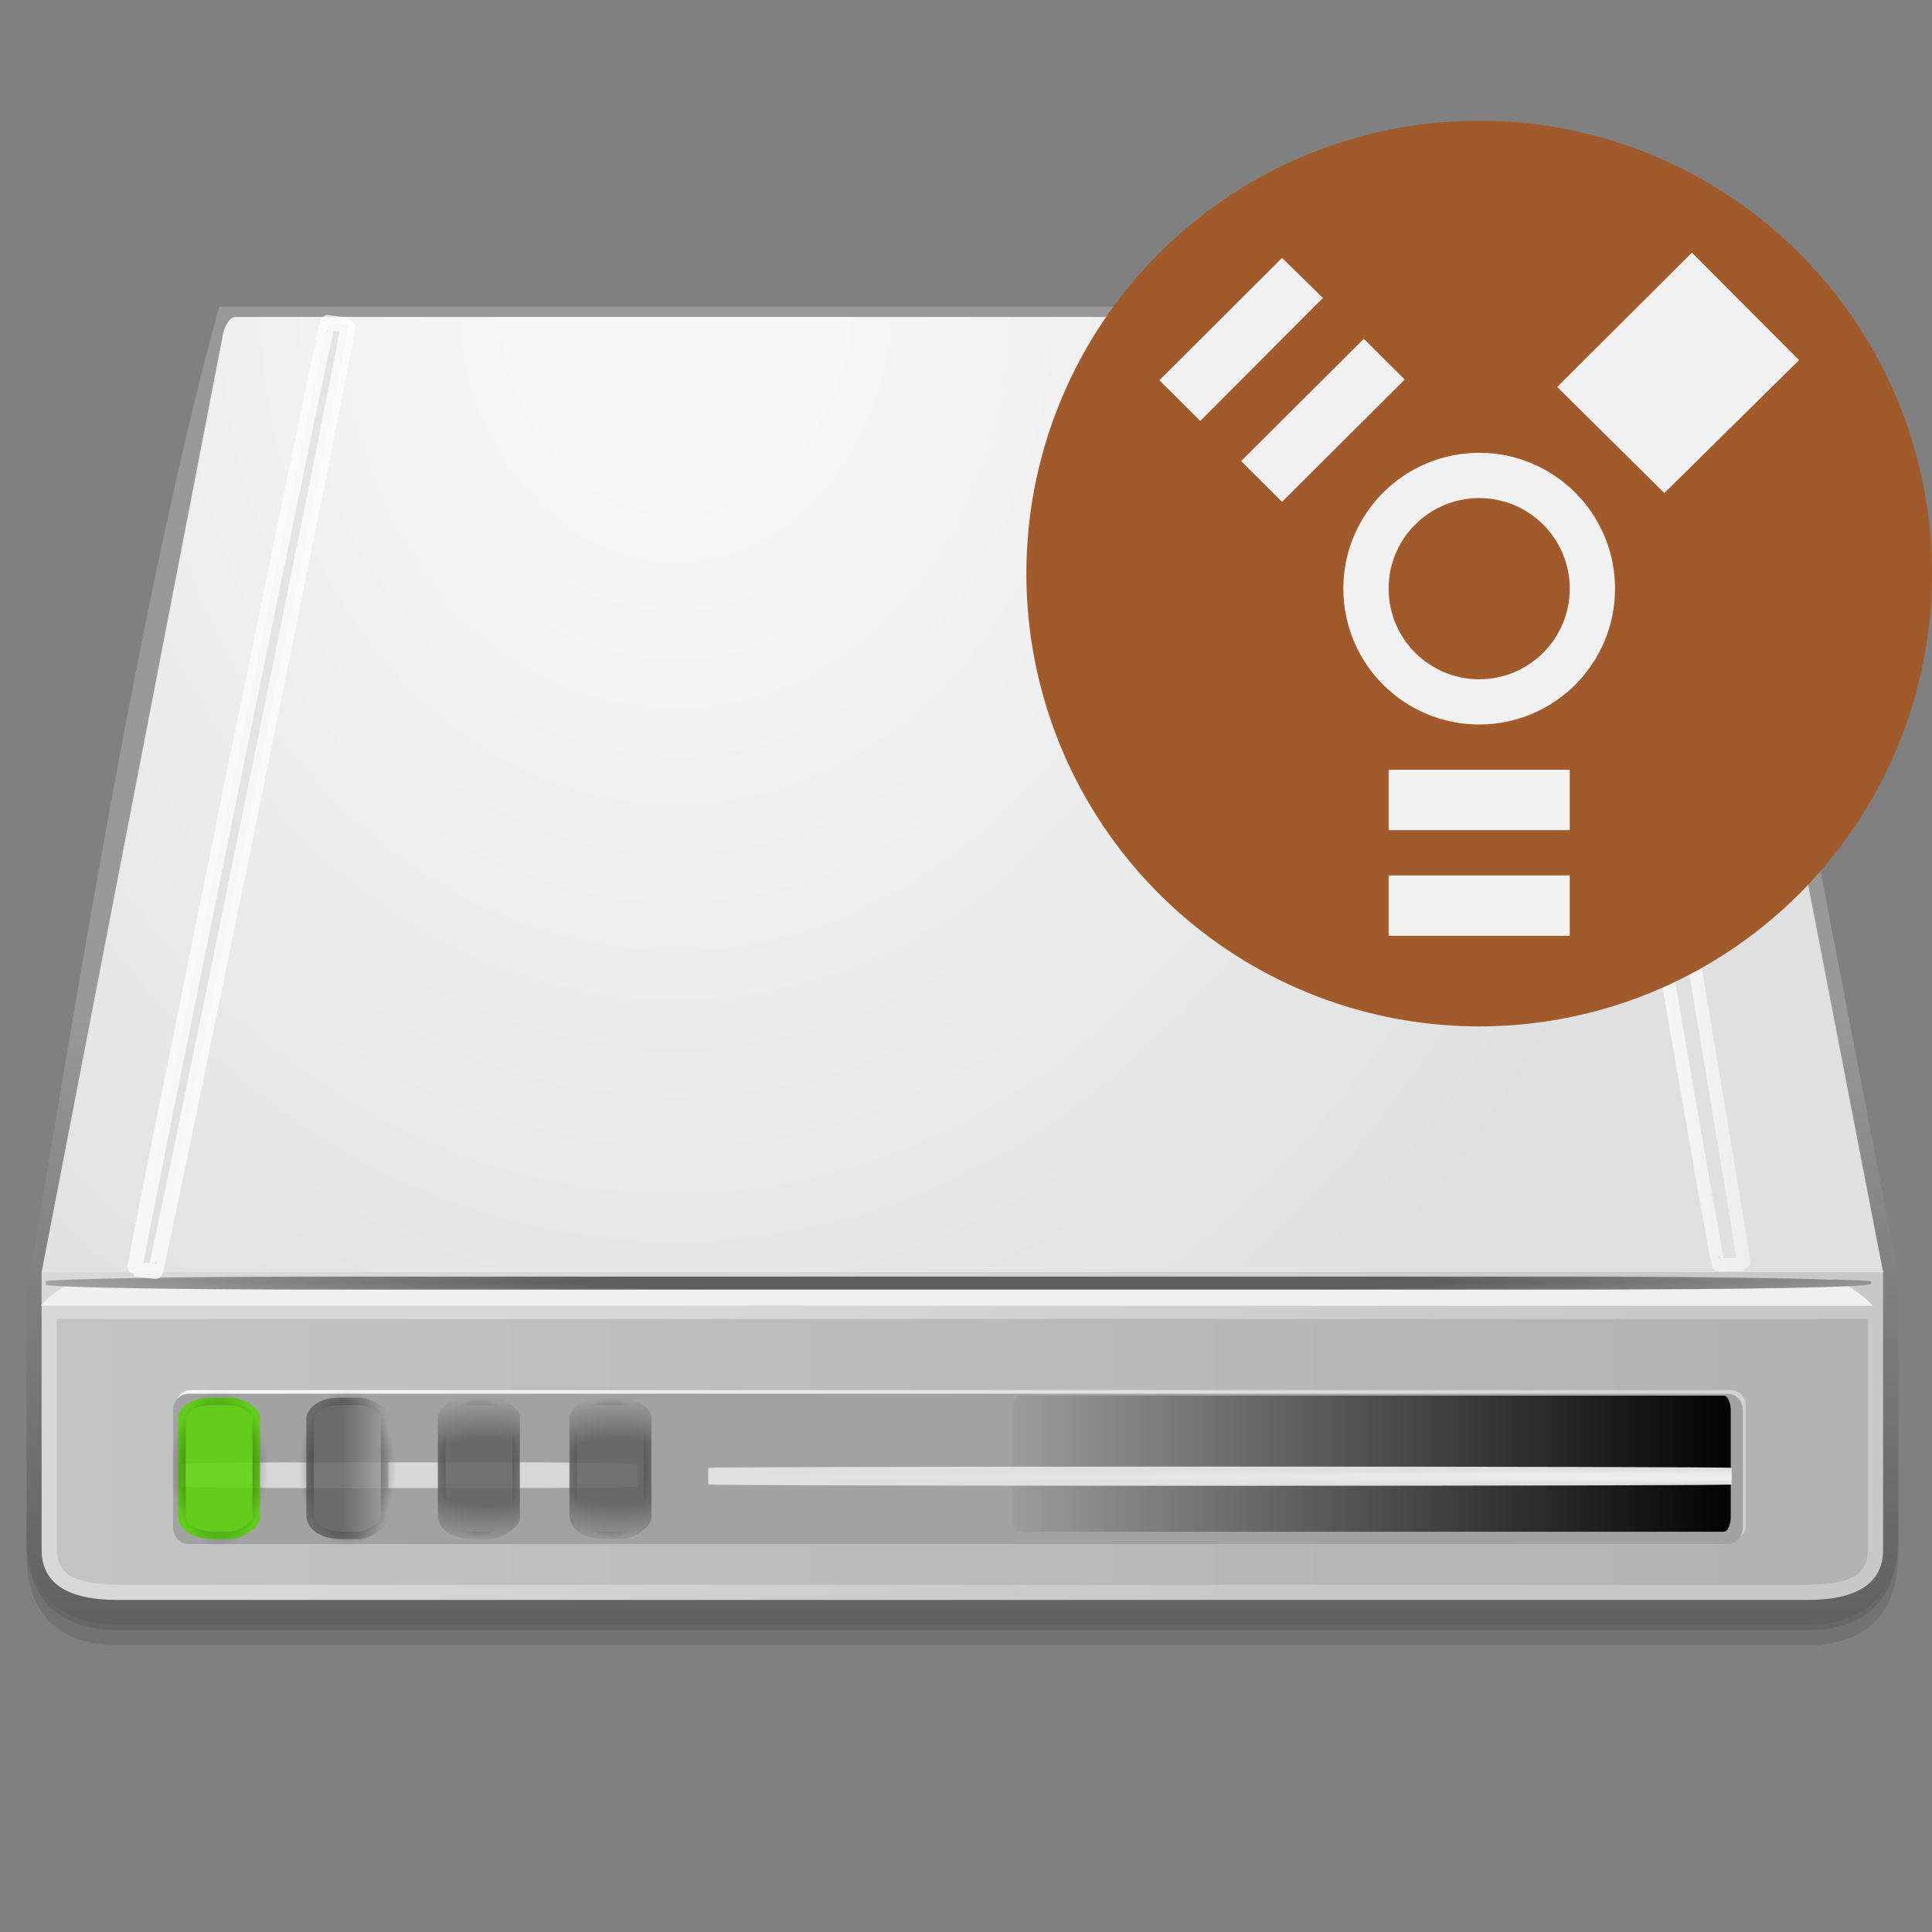 <?xml version="1.0" encoding="UTF-8" standalone="no"?>
<svg
   xmlns:dc="http://purl.org/dc/elements/1.1/"
   xmlns:cc="http://web.resource.org/cc/"
   xmlns:rdf="http://www.w3.org/1999/02/22-rdf-syntax-ns#"
   xmlns:svg="http://www.w3.org/2000/svg"
   xmlns="http://www.w3.org/2000/svg"
   xmlns:xlink="http://www.w3.org/1999/xlink"
   xmlns:sodipodi="http://sodipodi.sourceforge.net/DTD/sodipodi-0.dtd"
   xmlns:inkscape="http://www.inkscape.org/namespaces/inkscape"
   version="1.1"
   id="Layer_1"
   width="128"
   height="128"
   viewBox="0 0 128 128"
   style="overflow:visible;enable-background:new 0 0 128 128;"
   xml:space="preserve"
   sodipodi:version="0.32"
   inkscape:version="0.45.1"
   sodipodi:docname="gnome-dev-harddisk-1394.svg"
   sodipodi:docbase="/home/rose/Bureau/HumanStrange3/scalable/devices"
   inkscape:output_extension="org.inkscape.output.svg.inkscape"><rect x="0" y="0" width="128" height="128" fill="#808080" stroke="none"/><defs
   id="defs76"><linearGradient
     inkscape:collect="always"
     id="linearGradient10052"><stop
       style="stop-color:#000000;stop-opacity:1;"
       offset="0"
       id="stop10054" /><stop
       style="stop-color:#000000;stop-opacity:0;"
       offset="1"
       id="stop10056" /></linearGradient><linearGradient
     inkscape:collect="always"
     id="linearGradient3200"><stop
       style="stop-color:#000000;stop-opacity:1;"
       offset="0"
       id="stop3202" /><stop
       style="stop-color:#000000;stop-opacity:0;"
       offset="1"
       id="stop3204" /></linearGradient><linearGradient
     inkscape:collect="always"
     xlink:href="#linearGradient3200"
     id="linearGradient3206"
     x1="117.439"
     y1="89.129"
     x2="8.332"
     y2="89.129"
     gradientUnits="userSpaceOnUse"
     gradientTransform="matrix(0.462,0,0,1,61.267,7.844)" /><radialGradient
     inkscape:collect="always"
     xlink:href="#XMLID_31_"
     id="radialGradient3218"
     gradientUnits="userSpaceOnUse"
     gradientTransform="matrix(0,0.551,-1.087,0,139.899,37.463)"
     cx="109"
     cy="99"
     r="9" /><radialGradient
     inkscape:collect="always"
     xlink:href="#XMLID_31_"
     id="radialGradient3222"
     gradientUnits="userSpaceOnUse"
     gradientTransform="matrix(0,0.551,-1.087,0,148.615,37.463)"
     cx="109"
     cy="99"
     r="9" /><radialGradient
     inkscape:collect="always"
     xlink:href="#XMLID_31_"
     id="radialGradient5162"
     gradientUnits="userSpaceOnUse"
     gradientTransform="matrix(7.114,0,0,0.172,-708.369,67.898)"
     cx="109"
     cy="99"
     r="9" /><linearGradient
     inkscape:collect="always"
     xlink:href="#XMLID_32_"
     id="linearGradient8087"
     x1="8.428"
     y1="52.805"
     x2="-1.456"
     y2="52.805"
     gradientUnits="userSpaceOnUse" /><linearGradient
     inkscape:collect="always"
     xlink:href="#XMLID_32_"
     id="linearGradient8095"
     x1="109.37"
     y1="52.369"
     x2="128.759"
     y2="52.369"
     gradientUnits="userSpaceOnUse"
     gradientTransform="matrix(0.785,0,0,0.988,22.624,0.842)" /><linearGradient
     inkscape:collect="always"
     xlink:href="#XMLID_31_"
     id="linearGradient10050"
     x1="20.075"
     y1="97.288"
     x2="25.511"
     y2="97.288"
     gradientUnits="userSpaceOnUse"
     gradientTransform="translate(0.218,0)" /><radialGradient
     inkscape:collect="always"
     xlink:href="#linearGradient10052"
     id="radialGradient10060"
     cx="22.793"
     cy="97.288"
     fx="22.793"
     fy="97.288"
     r="3.218"
     gradientTransform="matrix(1,0,0,1.612,0.218,-59.525)"
     gradientUnits="userSpaceOnUse" /><radialGradient
     inkscape:collect="always"
     xlink:href="#linearGradient10052"
     id="radialGradient10068"
     cx="31.727"
     cy="97.288"
     fx="31.727"
     fy="97.288"
     r="2.718"
     gradientTransform="matrix(1,0,0,1.724,0,-70.475)"
     gradientUnits="userSpaceOnUse" /><radialGradient
     inkscape:collect="always"
     xlink:href="#linearGradient10052"
     id="radialGradient10076"
     cx="40.007"
     cy="97.288"
     fx="40.007"
     fy="97.288"
     r="2.718"
     gradientTransform="matrix(1,0,0,1.724,0.436,-70.475)"
     gradientUnits="userSpaceOnUse" /><radialGradient
     inkscape:collect="always"
     xlink:href="#linearGradient10052"
     id="radialGradient10078"
     cx="14.512"
     cy="97.288"
     fx="14.512"
     fy="97.288"
     r="3.218"
     gradientTransform="matrix(1,0,0,1.612,0,-59.525)"
     gradientUnits="userSpaceOnUse" /><radialGradient
     inkscape:collect="always"
     xlink:href="#XMLID_32_"
     id="radialGradient11049"
     gradientUnits="userSpaceOnUse"
     gradientTransform="matrix(0,-8.48181e-2,-22.603,0,2600.882,107.004)"
     cx="108"
     cy="106.997"
     r="6" /><linearGradient
     inkscape:collect="always"
     xlink:href="#XMLID_32_"
     id="linearGradient12020"
     x1="102.772"
     y1="52.587"
     x2="115.971"
     y2="52.587"
     gradientUnits="userSpaceOnUse" /><linearGradient
     inkscape:collect="always"
     xlink:href="#XMLID_32_"
     id="linearGradient12022"
     x1="8.428"
     y1="52.805"
     x2="23.574"
     y2="52.805"
     gradientUnits="userSpaceOnUse" /></defs><sodipodi:namedview
   inkscape:window-height="641"
   inkscape:window-width="910"
   inkscape:pageshadow="2"
   inkscape:pageopacity="0.0"
   guidetolerance="10.0"
   gridtolerance="10.0"
   objecttolerance="10.0"
   borderopacity="1.0"
   bordercolor="#666666"
   pagecolor="#ffffff"
   id="base"
   inkscape:zoom="3.1796875"
   inkscape:cx="64"
   inkscape:cy="64"
   inkscape:window-x="191"
   inkscape:window-y="57"
   inkscape:current-layer="Layer_1" />
<path
   style="opacity:0.2;fill:#3D3D3D;"
   d="M1.758,100.25V102c0,3.869,2.131,6,6,6h112c3.869,0,6-2.131,6-6v-1.75H1.758z"
   id="path3" />
<path
   style="opacity:0.2;fill:#3D3D3D;"
   d="M1.758,101.25V103c0,3.869,2.131,6,6,6h112c3.869,0,6-2.131,6-6v-1.75H1.758z"
   id="path5" />
<linearGradient
   id="XMLID_25_"
   gradientUnits="userSpaceOnUse"
   x1="62.757"
   y1="76.249"
   x2="62.758"
   y2="118.483"
   gradientTransform="matrix(1,0,0,1.004,1,-9.794)">
	<stop
   offset="0"
   style="stop-color:#999999"
   id="stop8" />
	<stop
   offset="1"
   style="stop-color:#5E5E5E"
   id="stop10" />
</linearGradient>
<path
   style="fill:url(#XMLID_25_)"
   d="M 113.728,21.957 C 113.529,21.276 112.21,20.314 111.492,20.314 L 14.516,20.314 C 9.318,39.342 5.152,65.527 1.883,85.073 C 1.789,85.633 1.85,83.876 1.758,84.425 L 1.758,101.607 C 1.758,105.49 3.889,107.629 7.758,107.629 L 72.334,107.629 L 119.758,107.629 C 123.627,107.629 125.758,105.49 125.758,101.607 L 125.758,84.428 L 113.728,21.957 z "
   id="path12"
   sodipodi:nodetypes="cccscccccccc" />
<linearGradient
   id="XMLID_26_"
   gradientUnits="userSpaceOnUse"
   x1="47.52"
   y1="72.247"
   x2="81.52"
   y2="105.747"
   gradientTransform="matrix(1,0,0,0.662,0,35.833)">
	<stop
   offset="0"
   style="stop-color:#D8D8D8"
   id="stop15" />
	<stop
   offset="1"
   style="stop-color:#C8C8C8"
   id="stop17" />
</linearGradient>
<path
   style="fill:url(#XMLID_26_)"
   d="M 2.758,84.156 L 2.758,102.69 C 2.758,104.875 4.459,106 7.758,106 L 119.758,106 C 123.059,106 124.758,104.875 124.758,102.69 L 124.758,84.156"
   id="path19" />
<linearGradient
   id="XMLID_27_"
   gradientUnits="userSpaceOnUse"
   x1="3.758"
   y1="88.5"
   x2="123.758"
   y2="88.5"
   gradientTransform="matrix(1,0,0,0.534,0,48.961)">
	<stop
   offset="0"
   style="stop-color:#C4C4C4"
   id="stop22" />
	<stop
   offset="1"
   style="stop-color:#B2B2B2"
   id="stop24" />
</linearGradient>
<path
   style="fill:url(#XMLID_27_)"
   d="M 3.758,87.388 L 3.758,102.597 C 3.758,104.358 4.958,105 8.258,105 L 119.36,105 C 122.659,105 123.758,104.358 123.758,102.597 L 123.758,87.388"
   id="path26" />
<radialGradient
   id="XMLID_28_"
   cx="44.758"
   cy="20"
   r="71.179"
   gradientUnits="userSpaceOnUse"
   gradientTransform="matrix(1,0,0,1.217,0,-4.554)">
	<stop
   offset="0.146"
   style="stop-color:#F6F7F6"
   id="stop29" />
	<stop
   offset="1"
   style="stop-color:#DFE0DF"
   id="stop31" />
</radialGradient>
<path
   style="fill:url(#XMLID_28_)"
   d="M 2.758,84.277 L 14.799,22.021 C 14.799,22.021 15.07,21 15.598,21 C 16.126,21 111.026,21 111.519,21 C 112.012,21 112.755,22.222 112.755,22.222 L 124.758,84.277 L 2.758,84.277 z "
   id="path33" />
<path
   style="fill:#f0f0f0"
   d="M 121.06,84.735 C 122.416,84.735 124.08,86.51 124.08,86.51 L 2.696,86.51 C 2.696,86.51 4.222,84.735 5.88,84.735 C 7.537,84.735 119.704,84.735 121.06,84.735 z "
   id="path35" />
<linearGradient
   id="XMLID_29_"
   gradientUnits="userSpaceOnUse"
   x1="12"
   y1="88"
   x2="117.001"
   y2="88"
   gradientTransform="matrix(1,0,0,-0.995,-0.339,184.614)">
	<stop
   offset="0"
   style="stop-color:#F7F7F7"
   id="stop38" />
	<stop
   offset="1"
   style="stop-color:#D1D1D1"
   id="stop40" />
</linearGradient>
<path
   style="fill:url(#XMLID_29_)"
   d="M 115.661,93.092 C 115.661,92.545 115.211,92.097 114.661,92.097 L 12.661,92.097 C 12.111,92.097 11.661,92.545 11.661,93.092 L 11.661,101.05 C 11.661,101.597 12.111,102.045 12.661,102.045 L 114.661,102.045 C 115.211,102.045 115.661,101.597 115.661,101.05 L 115.661,93.092 z "
   id="path42" />
<path
   style="fill:#a2a2a2"
   d="M 115.468,93.445 C 115.468,92.836 115.018,92.339 114.468,92.339 L 12.468,92.339 C 11.918,92.339 11.468,92.836 11.468,93.445 L 11.468,101.189 C 11.468,101.798 11.918,102.296 12.468,102.296 L 114.468,102.296 C 115.018,102.296 115.468,101.798 115.468,101.189 L 115.468,93.445 z "
   id="path44" />
<linearGradient
   id="XMLID_30_"
   gradientUnits="userSpaceOnUse"
   x1="12"
   y1="86.5"
   x2="116"
   y2="86.5"
   gradientTransform="matrix(0.99,0,0,-1.002,0.755,175.763)">
	<stop
   offset="0"
   style="stop-color:#4D4D4D"
   id="stop47" />
	<stop
   offset="0.03"
   style="stop-color:#000000"
   id="stop49" />
	<stop
   offset="0.972"
   style="stop-color:#000000"
   id="stop51" />
	<stop
   offset="1"
   style="stop-color:#4D4D4D"
   id="stop53" />
</linearGradient>
<path
   style="fill:url(#linearGradient3206);fill-opacity:1"
   d="M 114.668,93.468 C 114.668,92.918 114.462,92.467 114.211,92.467 L 67.561,92.467 C 67.31,92.467 67.104,92.918 67.104,93.468 L 67.104,100.479 C 67.104,101.03 67.31,101.481 67.561,101.481 L 114.211,101.481 C 114.462,101.481 114.668,101.03 114.668,100.479 L 114.668,93.468 z "
   id="path55" />
<radialGradient
   id="XMLID_31_"
   cx="109"
   cy="99"
   r="9"
   gradientUnits="userSpaceOnUse"
   gradientTransform="matrix(1,0,0,1.087,29.852,-49.856)">
	<stop
   offset="0.449"
   style="stop-color:#5E5E5E"
   id="stop58" />
	<stop
   offset="1"
   style="stop-color:#A1A1A1"
   id="stop60" />
</radialGradient>
<path
   style="fill:url(#radialGradient5162)"
   d="M 19.432,84.58 C 12.403,84.58 3.034,84.749 3.034,84.885 L 3.034,85.095 C 3.034,85.341 14.139,85.44 21.168,85.44 L 102.681,85.44 C 116.026,85.44 123.973,85.291 123.973,85.046 L 123.973,84.899 C 123.973,84.763 113.188,84.58 106.159,84.58 L 19.432,84.58 L 19.432,84.58 z "
   id="path62" />

<path
   style="opacity:0.679;fill:#f0f0f0"
   d="M 22.075,98.591 C 16.531,98.591 11.995,98.54 11.995,98.478 L 11.995,96.997 C 11.995,96.935 16.531,96.883 22.075,96.883 L 32.154,96.883 C 37.697,96.883 42.233,96.935 42.233,96.997 L 42.233,98.478 C 42.233,98.54 37.697,98.591 32.154,98.591 L 22.075,98.591 z "
   id="path66" />
<radialGradient
   id="XMLID_32_"
   cx="108"
   cy="106.997"
   r="6"
   gradientTransform="matrix(0,-8.48181e-2,-23.693,0,2720.724,107.004)"
   gradientUnits="userSpaceOnUse">
	<stop
   offset="0"
   style="stop-color:#FFFFFF"
   id="stop69" />
	<stop
   offset="1"
   style="stop-color:#E0E0E0"
   id="stop71" />
	</radialGradient>
<path
   style="fill:url(#radialGradient11049)"
   d="M 80.827,97.165 C 62.18,97.165 46.924,97.204 46.924,97.25 L 46.924,98.353 C 46.924,98.4 62.18,98.438 80.827,98.438 L 80.827,98.438 C 99.473,98.438 114.73,98.4 114.73,98.353 L 114.73,97.25 C 114.73,97.204 99.473,97.165 80.827,97.165 L 80.827,97.165 z "
   id="path73" />
<path
   style="fill:#55d400;overflow:visible;opacity:0.832;stroke:url(#radialGradient10078)"
   d="M 17.23,93.872 C 17.23,93.327 16.16,92.601 15.303,92.601 L 13.972,92.601 C 12.421,92.601 11.795,93.462 11.795,94.007 L 11.795,100.324 C 11.795,101.359 12.731,101.975 14.282,101.975 L 15.213,101.975 C 16.069,101.975 17.229,101.139 17.229,100.594 L 17.229,93.872 L 17.23,93.872 z "
   id="path3208" /><path
   id="path3212"
   d="M 25.729,93.872 C 25.729,93.327 24.658,92.601 23.801,92.601 L 22.47,92.601 C 20.919,92.601 20.293,93.462 20.293,94.007 L 20.293,100.324 C 20.293,101.359 21.229,101.975 22.78,101.975 L 23.711,101.975 C 24.567,101.975 25.727,101.139 25.727,100.594 L 25.727,93.872 L 25.729,93.872 z "
   style="opacity:0.8;fill:url(#linearGradient10050);fill-opacity:1;stroke:url(#radialGradient10060);overflow:visible" /><path
   style="fill:url(#radialGradient3218);overflow:visible;opacity:0.838;stroke:url(#radialGradient10068)"
   d="M 34.445,93.872 C 34.445,93.327 33.374,92.601 32.517,92.601 L 31.186,92.601 C 29.635,92.601 29.009,93.462 29.009,94.007 L 29.009,100.324 C 29.009,101.359 29.945,101.975 31.496,101.975 L 32.427,101.975 C 33.283,101.975 34.443,101.139 34.443,100.594 L 34.443,93.872 L 34.445,93.872 z "
   id="path3216" /><path
   id="path3220"
   d="M 43.161,93.872 C 43.161,93.327 42.09,92.601 41.233,92.601 L 39.902,92.601 C 38.351,92.601 37.725,93.462 37.725,94.007 L 37.725,100.324 C 37.725,101.359 38.661,101.975 40.212,101.975 L 41.143,101.975 C 41.999,101.975 43.159,101.139 43.159,100.594 L 43.159,93.872 L 43.161,93.872 z "
   style="opacity:0.832;fill:url(#radialGradient3222);stroke:url(#radialGradient10076);overflow:visible" /><path
   id="path5164"
   d="M 16.785,52.906 C 20.301,35.666 23.131,21.555 23.073,21.547 L 21.715,21.373 C 21.658,21.366 18.734,35.465 15.218,52.705 L 15.218,52.705 C 11.701,69.944 8.872,84.056 8.929,84.063 L 10.287,84.237 C 10.345,84.245 13.269,70.145 16.785,52.906 L 16.785,52.906 z "
   style="fill:url(#linearGradient12022);stroke:url(#linearGradient8087);stroke-width:1;stroke-opacity:1;fill-opacity:1.0;opacity:0.718" /><path
   style="fill:url(#linearGradient12020);stroke:url(#linearGradient8095);stroke-width:0.881;fill-opacity:1.0;opacity:0.809"
   d="M 108.402,52.591 C 105.478,35.434 103.143,21.397 103.214,21.397 L 104.894,21.39 C 104.965,21.39 107.416,35.427 110.341,52.584 L 110.341,52.584 C 113.265,69.74 115.6,83.778 115.529,83.778 L 113.849,83.784 C 113.778,83.784 111.327,69.747 108.402,52.591 L 108.402,52.591 z "
   id="path5168" /><circle
   id="orange"
   style="fill:#a05a2c;overflow:visible;enable-background:new 0 0 128 128;fill-opacity:1.0"
   cx="98"
   cy="38"
   r="30" /><path
   id="firewire"
   style="fill-rule:evenodd;clip-rule:evenodd;fill:#F0F1F0;overflow:visible;enable-background:new 0 0 128 128"
   d="M98,30c-4.971,0-9,4.029-9,9c0,4.972,4.029,9,9,9  s9-4.028,9-9C107,34.029,102.971,30,98,30z M98,45.002c-3.314,0-6-2.688-6-6.002s2.686-6,6-6s6,2.687,6,6S101.314,45.002,98,45.002z   M92,55h12v-4H92V55z M92,62h12v-4H92V62z M90.358,22.445l-8.13,8.103l2.709,2.701l8.13-8.103L90.358,22.445z M84.938,17.087  l-8.129,8.104l2.709,2.702l8.13-8.149L84.938,17.087z M112.093,16.74l-8.925,8.896l7.099,7.031l8.925-8.806L112.093,16.74z" /></svg>